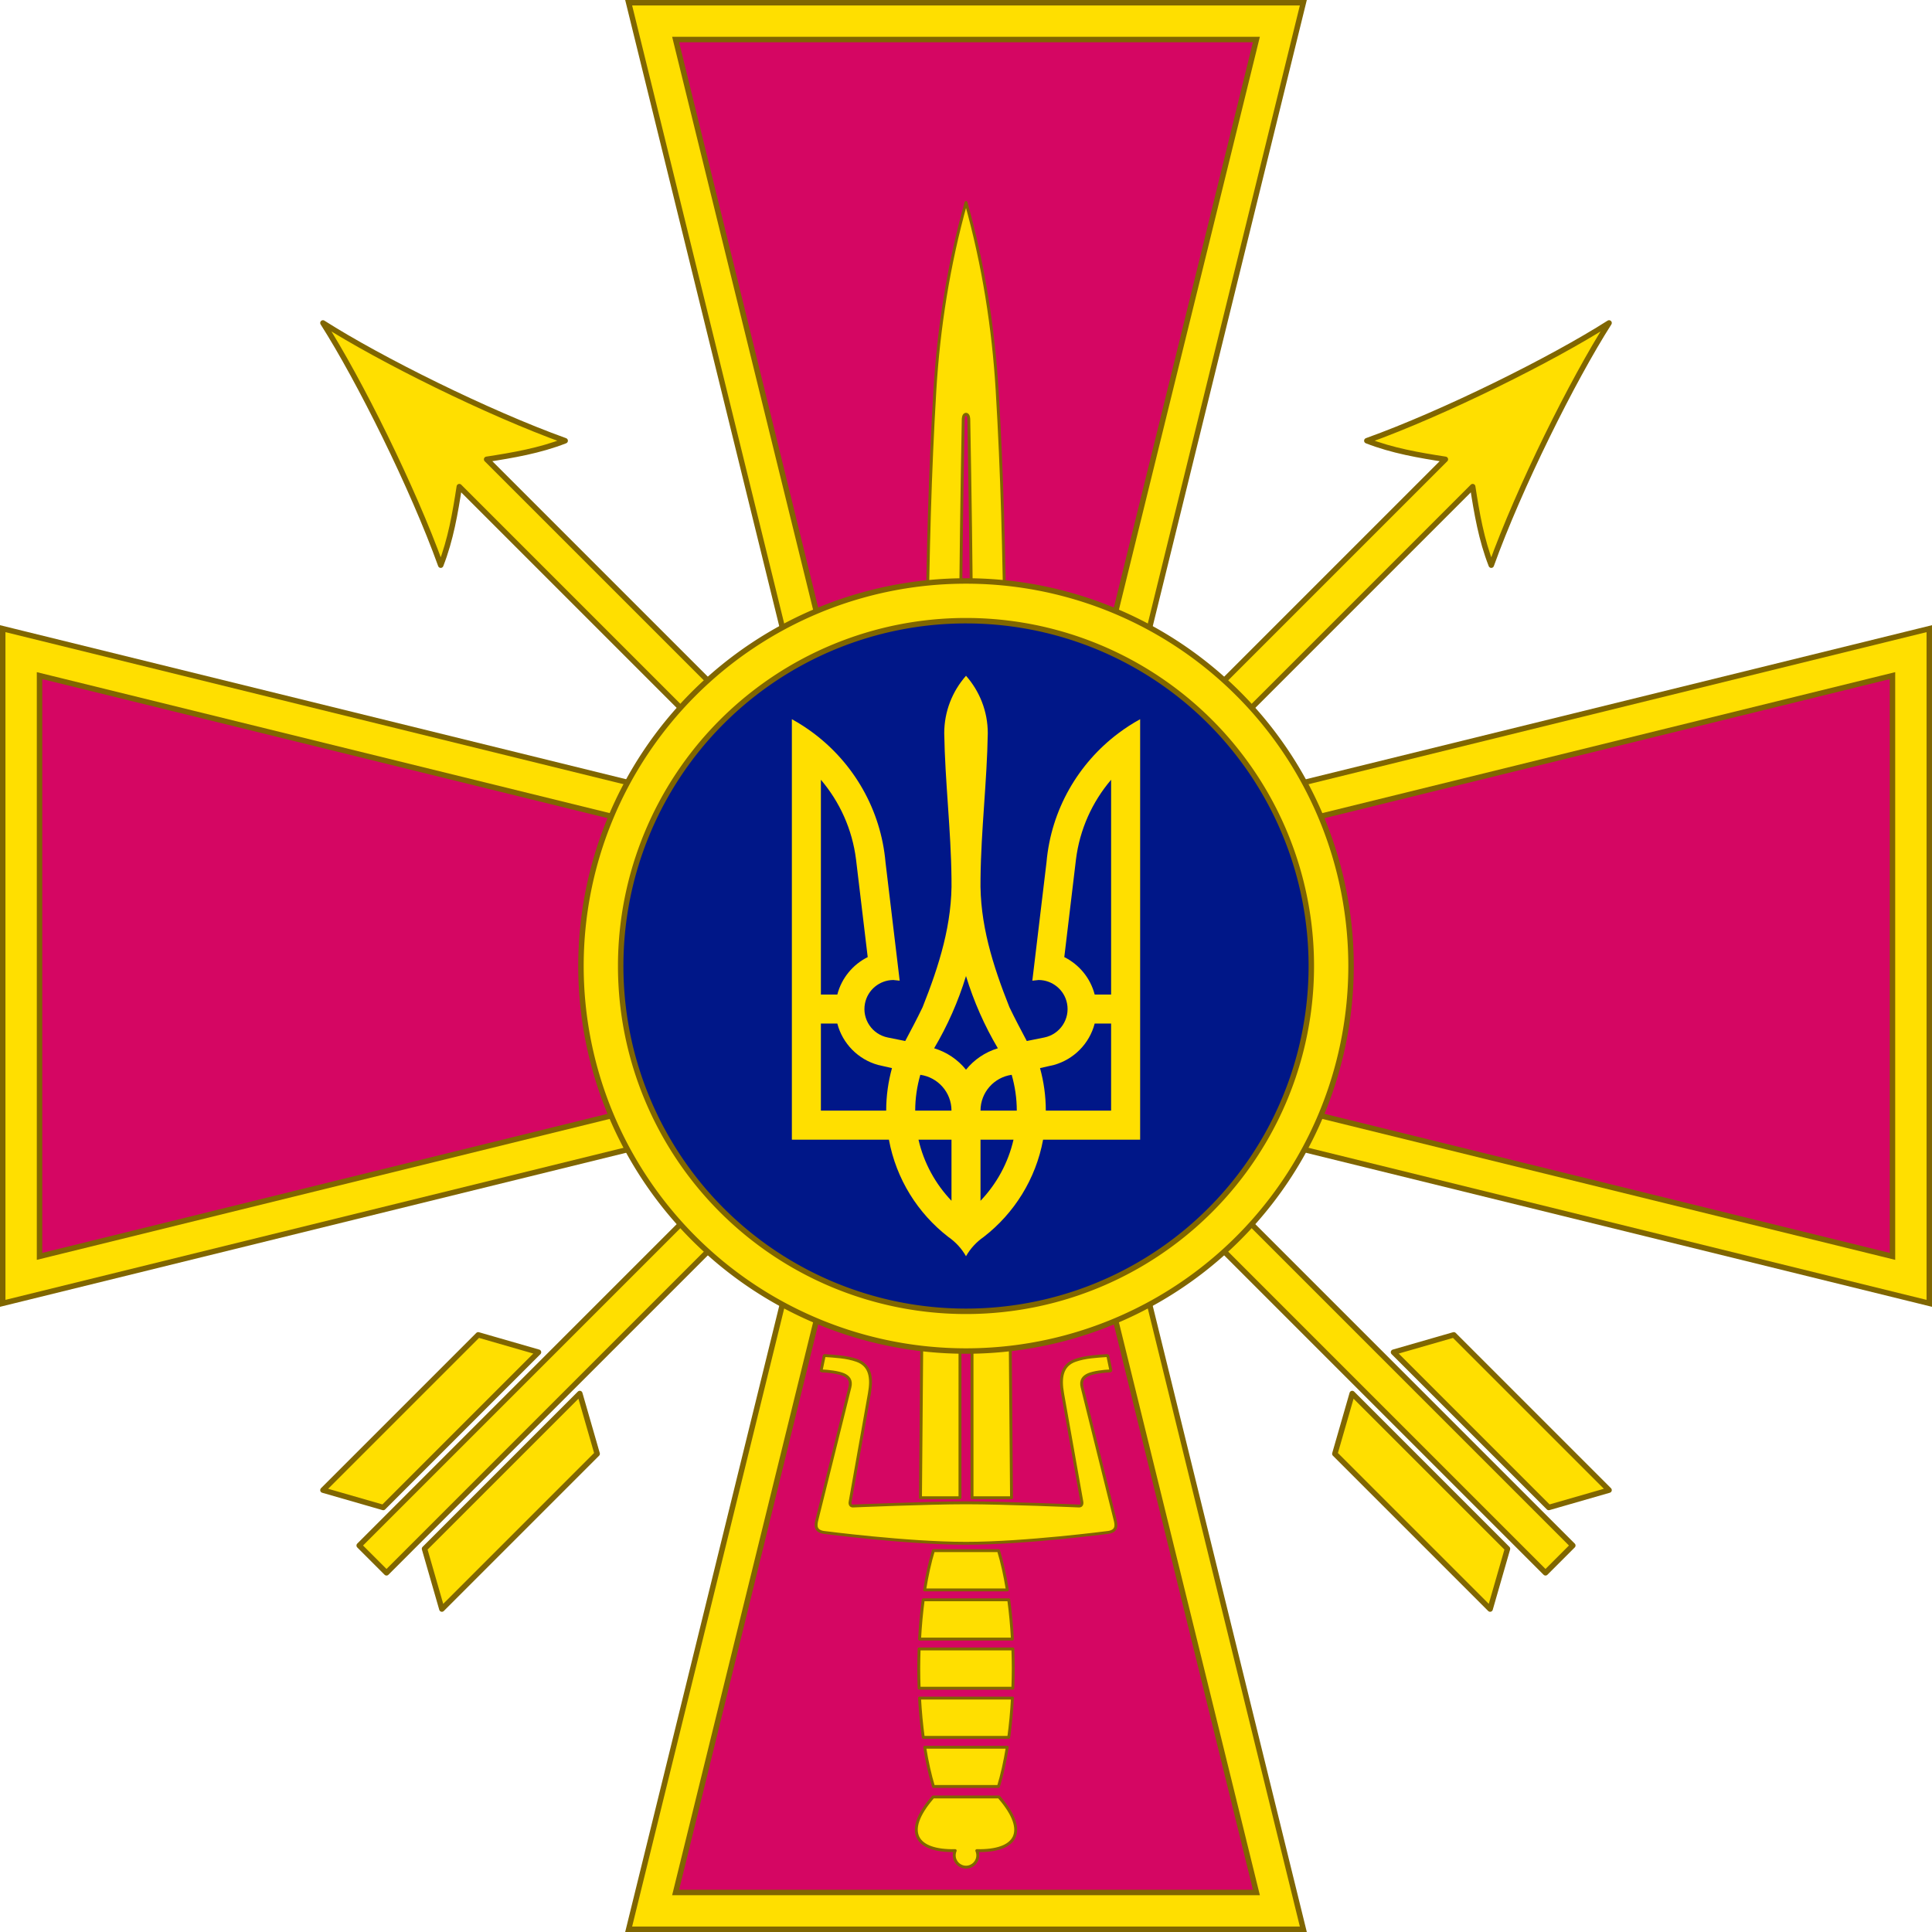 <?xml version="1.0" encoding="UTF-8" standalone="no"?>
<!-- Created with Inkscape (http://www.inkscape.org/) -->

<svg
   xmlns:dc="http://purl.org/dc/elements/1.1/"
   xmlns:cc="http://creativecommons.org/ns#"
   xmlns:rdf="http://www.w3.org/1999/02/22-rdf-syntax-ns#"
   xmlns:svg="http://www.w3.org/2000/svg"
   xmlns="http://www.w3.org/2000/svg"
   xmlns:sodipodi="http://sodipodi.sourceforge.net/DTD/sodipodi-0.dtd"
   xmlns:inkscape="http://www.inkscape.org/namespaces/inkscape"
   width="141.111mm"
   height="141.111mm"
   viewBox="0 0 500 500"
   id="svg9730"
   version="1.1"
   inkscape:version="0.92.1 r15371"
   sodipodi:docname="Special Operations Forces of Ukraine.svg">
  <defs
     id="defs9732">
    <inkscape:path-effect
       effect="spiro"
       id="path-effect1182"
       is_visible="true" />
    <inkscape:path-effect
       effect="spiro"
       id="path-effect1177"
       is_visible="true" />
    <clipPath
       clipPathUnits="userSpaceOnUse"
       id="clipPath26">
      <path
         d="M 0,0 H 595.276 V 841.89 H 0 Z"
         id="path24"
         inkscape:connector-curvature="0" />
    </clipPath>
  </defs>
  <sodipodi:namedview
     id="base"
     pagecolor="#ffffff"
     bordercolor="#666666"
     borderopacity="1.0"
     inkscape:pageopacity="0.0"
     inkscape:pageshadow="2"
     inkscape:zoom="1.1718751"
     inkscape:cx="266.66669"
     inkscape:cy="266.66659"
     inkscape:document-units="px"
     inkscape:current-layer="layer1"
     showgrid="false"
     fit-margin-top="0"
     fit-margin-left="0"
     fit-margin-right="0"
     fit-margin-bottom="0"
     inkscape:window-width="1600"
     inkscape:window-height="838"
     inkscape:window-x="-8"
     inkscape:window-y="-8"
     inkscape:window-maximized="1"
     inkscape:snap-global="false"
     inkscape:snap-bbox="true"
     inkscape:bbox-paths="true"
     inkscape:bbox-nodes="true"
     inkscape:snap-bbox-edge-midpoints="true"
     inkscape:snap-bbox-midpoints="true"
     inkscape:object-paths="true"
     inkscape:snap-intersection-paths="true"
     inkscape:snap-smooth-nodes="true"
     inkscape:snap-midpoints="true" />
  <g
     inkscape:label="Layer 1"
     inkscape:groupmode="layer"
     id="layer1"
     transform="translate(749.768,-2449.756)">
    <g
       id="g1403"
       transform="translate(-874.768,292.394)">
      <path
         style="opacity:1;fill:#ffdf00;fill-opacity:1;fill-rule:evenodd;stroke:#806600;stroke-width:1.411;stroke-linecap:round;stroke-linejoin:round;stroke-miterlimit:4;stroke-dasharray:none;stroke-dashoffset:0;stroke-opacity:1;paint-order:normal"
         d="m 541.423,2240.939 c -14.832,9.455 -42.641,23.274 -62.688,30.485 6.625,2.585 13.469,3.745 20.328,4.809 l -281.105,281.105 7.067,7.067 281.105,-281.105 c 1.064,6.859 2.223,13.703 4.809,20.328 7.211,-20.047 21.03,-47.856 30.485,-62.688 z m -277.062,266.376 -15.6,-4.494 -40.183,40.183 15.602,4.493 z m 10.687,10.687 -40.181,40.181 4.493,15.602 40.183,-40.183 z"
         id="path1136"
         inkscape:connector-curvature="0" />
      <path
         inkscape:connector-curvature="0"
         id="path1138"
         d="m 208.577,2240.939 c 14.832,9.455 42.641,23.274 62.688,30.485 -6.625,2.585 -13.469,3.745 -20.328,4.809 l 281.105,281.105 -7.067,7.067 -281.105,-281.105 c -1.064,6.859 -2.223,13.703 -4.809,20.328 -7.211,-20.047 -21.03,-47.856 -30.485,-62.688 z m 277.062,266.376 15.6,-4.494 40.183,40.183 -15.602,4.493 z m -10.687,10.687 40.181,40.181 -4.493,15.602 -40.183,-40.183 z"
         style="opacity:1;fill:#ffdf00;fill-opacity:1;fill-rule:evenodd;stroke:#806600;stroke-width:1.411;stroke-linecap:round;stroke-linejoin:round;stroke-miterlimit:4;stroke-dasharray:none;stroke-dashoffset:0;stroke-opacity:1;paint-order:normal" />
      <path
         style="color:#000000;font-style:normal;font-variant:normal;font-weight:normal;font-stretch:normal;font-size:medium;line-height:normal;font-family:sans-serif;text-indent:0;text-align:start;text-decoration:none;text-decoration-line:none;text-decoration-style:solid;text-decoration-color:#000000;letter-spacing:normal;word-spacing:normal;text-transform:none;writing-mode:lr-tb;direction:ltr;baseline-shift:baseline;text-anchor:start;white-space:normal;clip-rule:nonzero;display:inline;overflow:visible;visibility:visible;opacity:1;isolation:auto;mix-blend-mode:normal;color-interpolation:sRGB;color-interpolation-filters:linearRGB;solid-color:#000000;solid-opacity:1;fill:#ffdf00;fill-opacity:1;fill-rule:nonzero;stroke:#806600;stroke-width:1.411;stroke-linecap:butt;stroke-linejoin:miter;stroke-miterlimit:4;stroke-dasharray:none;stroke-dashoffset:0;stroke-opacity:1;color-rendering:auto;image-rendering:auto;shape-rendering:auto;text-rendering:auto;enable-background:accumulate"
         d="m 287.697,2158.068 52.858,214.85 -214.85,-52.858 v 174.605 l 214.853,-52.861 -52.861,214.853 h 174.605 l -52.864,-214.856 214.856,52.864 v -174.605 l -214.853,52.861 52.861,-214.853 z"
         id="path1140"
         inkscape:connector-curvature="0"
         sodipodi:nodetypes="ccccccccccccc" />
      <path
         style="opacity:1;fill:#d50663;stroke:#806600;stroke-width:1.411;stroke-linecap:butt;stroke-linejoin:miter"
         d="m 353.567,2385.929 -53.718,-218.337 h 150.303 l -53.718,218.337 218.337,-53.718 v 150.303 l -218.337,-53.718 53.718,218.337 H 299.849 l 53.718,-218.337 -218.337,53.718 v -150.303 z"
         id="path1142"
         inkscape:connector-curvature="0"
         sodipodi:nodetypes="ccccccccccccc" />
      <path
         style="opacity:1;vector-effect:none;fill:#ffdf00;fill-opacity:1;fill-rule:evenodd;stroke:#806600;stroke-width:0.75;stroke-linecap:round;stroke-linejoin:round;stroke-miterlimit:4;stroke-dasharray:none;stroke-dashoffset:0;stroke-opacity:1"
         d="m 375.001,2209.778 c -4.573,16.264 -7.093,32.68 -8.047,48.45 -2.592,42.806 -2.07,85.65 -2.424,128.474 l -1.307,158.276 h 10.218 l 0.002,-56.085 c 0.003,-74.32 -0.6,-148.106 0.838,-222.958 0,0 -0.024,-1.359 0.72,-1.359 0.744,0 0.721,1.359 0.721,1.359 1.438,74.852 0.959,148.638 0.838,222.958 l 0.002,56.085 h 10.218 l -1.306,-158.276 c -0.354,-42.824 0.167,-85.668 -2.424,-128.474 -0.955,-15.77 -3.474,-32.185 -8.047,-48.45 z m -36.573,298.403 c -0.089,0.011 -0.156,0.086 -0.156,0.176 l -0.75,3.621 c -2.5e-4,0.097 0.077,0.176 0.174,0.178 1.658,0.042 4.29,0.381 5.611,0.951 0.661,0.285 1.175,0.67 1.474,1.187 0.299,0.516 0.394,1.174 0.176,2.051 l -8.555,34.395 c -0.178,0.715 -0.3,1.41 -0.084,2.005 0.216,0.595 0.788,1.033 1.84,1.199 h 0.004 c 0,0 21.652,2.82 36.656,2.82 h 0.183 c 0.06,10e-5 0.124,0 0.183,0 15.003,0 36.654,-2.82 36.654,-2.82 h 0.004 c 1.052,-0.166 1.624,-0.605 1.84,-1.199 0.216,-0.595 0.094,-1.29 -0.084,-2.005 l -8.555,-34.395 c -0.218,-0.877 -0.123,-1.535 0.176,-2.051 0.299,-0.516 0.815,-0.901 1.476,-1.187 1.322,-0.57 3.955,-0.909 5.613,-0.951 0.095,0 0.171,-0.082 0.17,-0.178 l -0.75,-3.621 c -5.9e-4,-0.102 -0.087,-0.182 -0.189,-0.176 -2.781,0.206 -5.615,0.323 -8.251,1.241 -1.777,0.62 -2.8,1.77 -3.261,3.267 -0.462,1.497 -0.381,3.328 -0.018,5.367 l 4.98,28.008 c 0.056,0.316 0.008,0.585 -0.112,0.763 -0.12,0.179 -0.311,0.289 -0.623,0.289 -0.01,-4e-4 -19.43,-0.83 -29.163,-0.83 h -0.092 -0.09 c -9.733,0 -29.156,0.829 -29.167,0.83 -0.312,0 -0.502,-0.11 -0.623,-0.289 -0.12,-0.179 -0.168,-0.447 -0.112,-0.763 l 4.98,-28.008 c 0.363,-2.039 0.447,-3.87 -0.015,-5.367 -0.462,-1.497 -1.488,-2.647 -3.265,-3.267 -2.636,-0.919 -5.466,-1.035 -8.247,-1.241 h -0.037 z m 28.132,50.491 c -0.901,2.967 -1.666,6.393 -2.267,10.157 h 21.405 c -0.604,-3.766 -1.37,-7.191 -2.274,-10.157 z m -2.633,12.717 c -0.434,3.236 -0.748,6.65 -0.934,10.159 h 24.014 c -0.189,-3.511 -0.507,-6.924 -0.945,-10.159 z m -1.057,12.719 c -0.063,1.685 -0.097,3.381 -0.101,5.079 0.003,1.698 0.036,3.393 0.099,5.077 h 24.256 c 0.064,-1.684 0.099,-3.379 0.104,-5.077 -0.005,-1.699 -0.04,-3.395 -0.104,-5.079 z m 0.11,12.717 c 0.193,3.512 0.514,6.926 0.956,10.159 h 22.13 c 0.441,-3.233 0.762,-6.647 0.954,-10.159 z m 1.328,12.719 c 0.602,3.765 1.368,7.19 2.271,10.157 h 16.824 c 0.908,-2.962 1.68,-6.388 2.287,-10.157 z m 2.17,12.867 -0.269,0.33 c -7.409,8.684 -4.286,13.78 5.995,13.559 0.004,4e-4 0.006,0 0.009,0 -0.171,0.387 -0.26,0.805 -0.26,1.229 -1e-5,1.683 1.364,3.047 3.047,3.047 1.683,0 3.047,-1.364 3.047,-3.047 -1.5e-4,-0.423 -0.089,-0.842 -0.26,-1.229 0.004,-3e-4 0.003,0 0.007,0 10.293,0.221 13.416,-4.888 5.971,-13.592 l -0.244,-0.297 z"
         id="path1144"
         inkscape:connector-curvature="0"
         sodipodi:nodetypes="cscccsczcccccsccccccccccccscsccsccccccccccccccscscccccccccccccccccccccccccccccccccccccccccsccccccc" />
      <path
         style="opacity:1;fill:#ffdf00;stroke:#806600;stroke-width:1.411;stroke-linecap:round;stroke-linejoin:round;stroke-miterlimit:4;stroke-dasharray:none"
         d="m 474.648,2407.362 a 99.648,99.648 0 0 1 -99.648,99.648 99.648,99.648 0 0 1 -99.648,-99.648 99.648,99.648 0 0 1 99.648,-99.648 99.648,99.648 0 0 1 99.648,99.648 z"
         id="path1146"
         inkscape:connector-curvature="0" />
      <path
         id="path1148"
         d="m 464.367,2407.362 a 89.367,89.367 0 0 1 -89.367,89.367 89.367,89.367 0 0 1 -89.367,-89.367 89.367,89.367 0 0 1 89.367,-89.367 89.367,89.367 0 0 1 89.367,89.367 z"
         style="opacity:1;fill:#001788;stroke:#806600;stroke-width:1.411;stroke-linecap:round;stroke-linejoin:round;stroke-miterlimit:4;stroke-dasharray:none"
         inkscape:connector-curvature="0" />
      <path
         style="display:inline;opacity:1;fill:#ffdf00;fill-opacity:1;stroke-width:1.411"
         id="path1150"
         d="m 375,2332.253 c -3.5,3.972 -5.633,9.171 -5.633,14.878 0.207,12.53 1.744,25.035 1.878,37.562 0.278,11.675 -3.224,22.64 -7.482,33.336 -1.419,2.956 -2.953,5.849 -4.489,8.745 l -4.518,-0.91 c -4.066,-0.813 -6.71,-4.767 -5.897,-8.833 0.711,-3.558 3.842,-6.029 7.335,-6.045 l 1.643,0.176 -3.668,-30.637 c -1.199,-13.643 -8.236,-25.609 -18.601,-33.395 -1.781,-1.338 -3.669,-2.561 -5.633,-3.639 v 108.813 H 355.049 c 1.878,10.196 7.488,19.079 15.374,25.178 1.876,1.293 3.447,2.998 4.577,4.989 1.13,-1.99 2.701,-3.696 4.577,-4.989 7.886,-6.1 13.496,-14.982 15.374,-25.178 h 25.115 v -108.813 c -1.965,1.078 -3.852,2.301 -5.633,3.639 -10.366,7.786 -17.403,19.752 -18.601,33.395 l -3.667,30.637 1.643,-0.176 c 3.493,0.017 6.624,2.487 7.335,6.045 0.813,4.066 -1.832,8.02 -5.897,8.833 l -4.518,0.91 c -1.536,-2.896 -3.07,-5.789 -4.489,-8.745 -4.258,-10.697 -7.759,-21.662 -7.482,-33.336 0.134,-12.527 1.67,-25.032 1.878,-37.562 0,-5.707 -2.133,-10.906 -5.633,-14.878 z m -37.555,26.91 c 4.861,5.706 8.123,12.816 9.095,20.63 l 3.022,25.267 c -3.848,1.916 -6.765,5.431 -7.863,9.684 h -4.254 z m 75.109,0 v 55.58 h -4.254 c -1.098,-4.253 -4.015,-7.768 -7.863,-9.684 l 3.022,-25.267 c 0.973,-7.814 4.235,-14.924 9.095,-20.63 z m -37.555,50.797 c 2.018,6.6 4.793,12.868 8.244,18.693 -3.282,0.997 -6.139,2.937 -8.244,5.546 -2.105,-2.609 -4.962,-4.549 -8.244,-5.546 3.451,-5.825 6.227,-12.093 8.244,-18.693 z m -37.555,12.296 h 4.254 c 1.341,5.184 5.388,9.281 10.533,10.711 l 3.609,0.822 c -0.966,3.504 -1.496,7.195 -1.496,11.005 h -16.9 z m 70.855,0 h 4.254 v 22.537 h -16.9 c 0,-3.809 -0.53,-7.501 -1.496,-11.005 l 3.609,-0.822 c 5.145,-1.43 9.192,-5.527 10.533,-10.711 z m -45.124,13.264 c 4.556,0.644 8.068,4.539 8.068,9.273 h -9.389 c 0,-3.22 0.477,-6.324 1.32,-9.273 z m 23.648,0 c 0.843,2.95 1.32,6.053 1.32,9.273 h -9.389 c 0,-4.734 3.512,-8.629 8.069,-9.273 z m -24.117,16.785 h 8.538 v 15.817 c -4.144,-4.333 -7.153,-9.773 -8.538,-15.817 z m 16.049,0 h 8.538 c -1.384,6.045 -4.394,11.485 -8.538,15.817 z"
         inkscape:connector-curvature="0" />
    </g>
  </g>
</svg>
